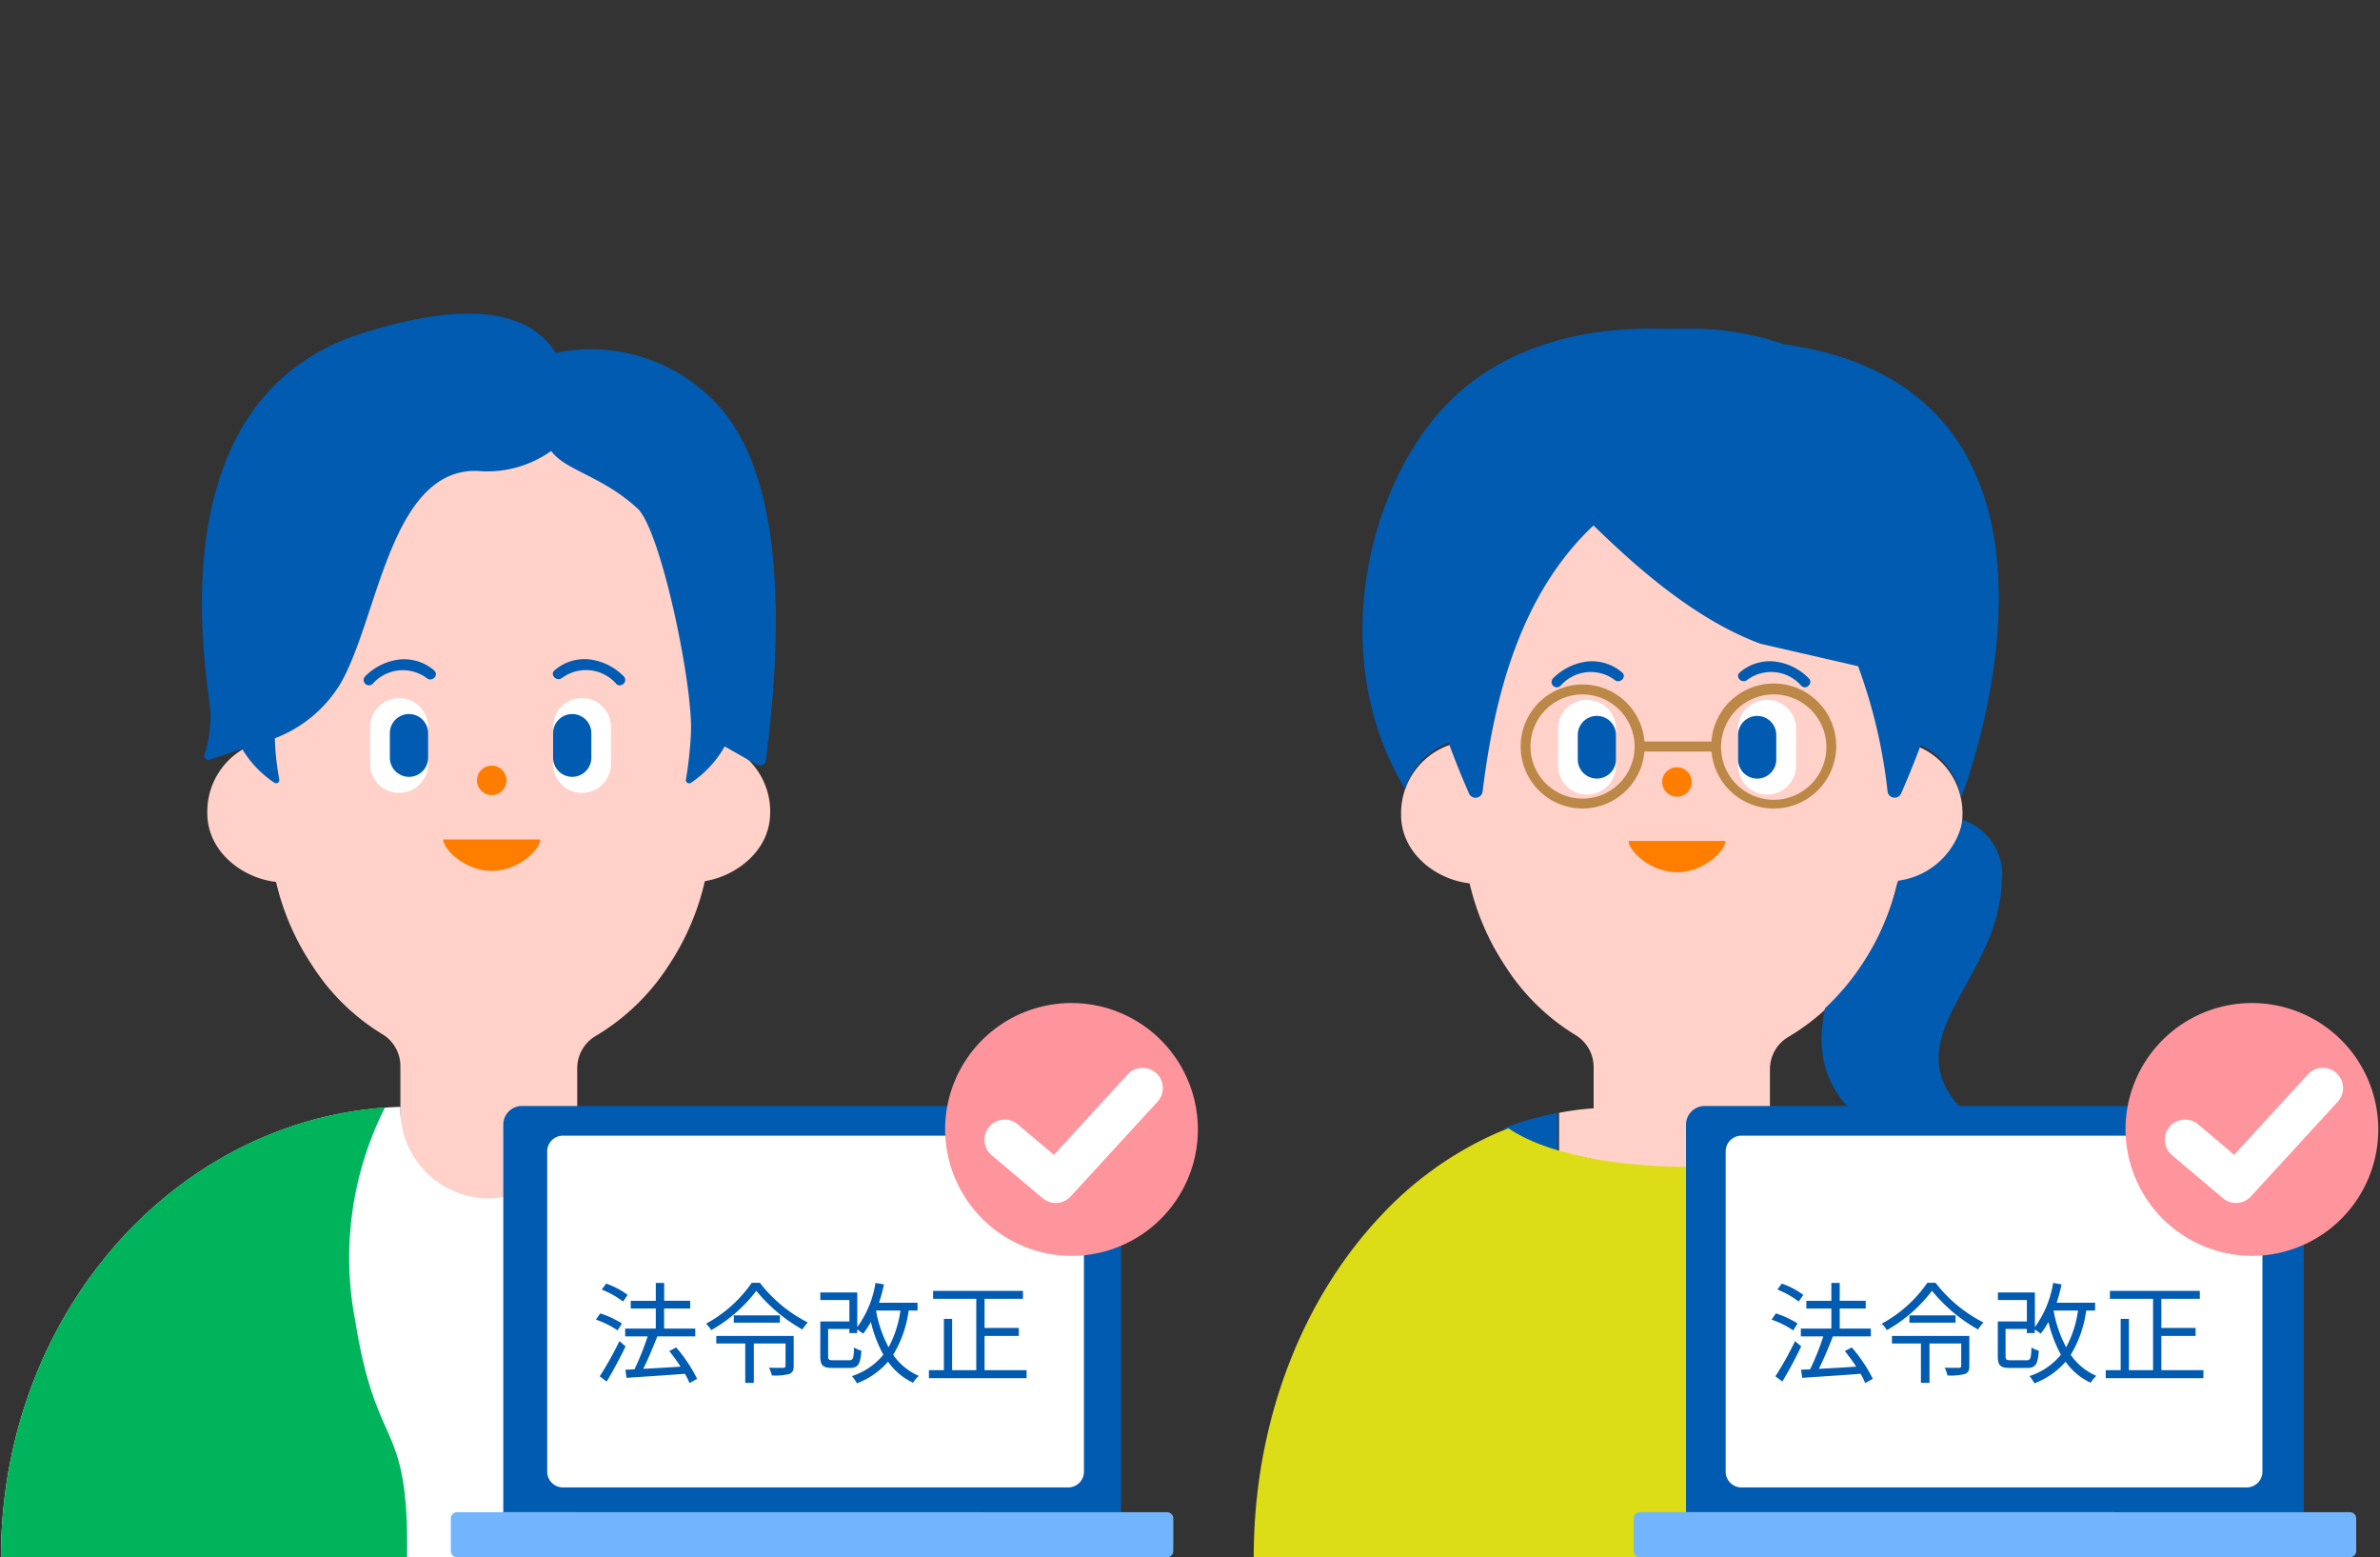 <svg xmlns="http://www.w3.org/2000/svg" width="159" height="104" viewBox="0 0 159 104">
  <rect x="0" y="0" width="159" height="104" fill="#333333" stroke="none"/>
  <g id="illust01" transform="translate(0.067 0)">
    <rect id="長方形_3218" data-name="長方形 3218" width="159" height="104" transform="translate(-0.067 0)" fill="none"/>
    <g id="Clip_path_group" data-name="Clip path group" transform="translate(0 20.946)">
      <path id="パス_1927" data-name="パス 1927" d="M57.853,34.593a4.843,4.843,0,0,0-3.389-4.73v-9.6a17.9,17.9,0,0,0-.21-2.7A16.987,16.987,0,0,0,51.6,10.7a14.7,14.7,0,0,0-24.876,0,16.988,16.988,0,0,0-2.652,6.864,17.939,17.939,0,0,0-.21,2.7V29.8a4.839,4.839,0,0,0-3.612,4.793c0,2.532,2.3,4.325,4.591,4.584a16.9,16.9,0,0,0,2.4,5.557,14.543,14.543,0,0,0,4.68,4.6,2.485,2.485,0,0,1,1.227,2.141v9.27a2.577,2.577,0,0,0,2.62,2.532h6.575a2.577,2.577,0,0,0,2.62-2.532V51.611a2.5,2.5,0,0,1,1.253-2.159,14.719,14.719,0,0,0,4.871-4.724,16.938,16.938,0,0,0,2.4-5.6c2.181-.366,4.362-2.1,4.362-4.547Z" transform="translate(-6.466 -1.223)" fill="#ffd1c9"/>
      <path id="パス_1928" data-name="パス 1928" d="M47.409,46.31a.985.985,0,1,0-.992-.985A.988.988,0,0,0,47.409,46.31Z" transform="translate(-14.616 -14.153)" fill="#ff7e00"/>
      <path id="パス_1929" data-name="パス 1929" d="M49.6,51.584c0,.657-1.45,2.1-3.243,2.1s-3.243-1.44-3.243-2.1Z" transform="translate(-13.569 -16.466)" fill="#ff7e00"/>
      <path id="パス_1930" data-name="パス 1930" d="M40.3,34.655a3.067,3.067,0,0,0-2.346-.732,3.858,3.858,0,0,0-2.277,1.13.354.354,0,0,0,.5.5,2.687,2.687,0,0,1,3.618-.391c.343.3.846-.2.5-.5Z" transform="translate(-11.356 -10.821)" fill="#005bb1"/>
      <path id="パス_1931" data-name="パス 1931" d="M38.165,37.715h-.006a1.926,1.926,0,0,0-1.933,1.92v2.488a1.926,1.926,0,0,0,1.933,1.92h.006a1.926,1.926,0,0,0,1.933-1.92V39.635A1.926,1.926,0,0,0,38.165,37.715Z" transform="translate(-11.565 -12.038)" fill="#fff"/>
      <path id="パス_1932" data-name="パス 1932" d="M40.716,40.562a1.278,1.278,0,0,0-2.556,0V42.2a1.278,1.278,0,0,0,2.556,0Z" transform="translate(-12.182 -12.542)" fill="#005bb1"/>
      <path id="パス_1933" data-name="パス 1933" d="M54.422,35.15a2.686,2.686,0,0,1,3.618.391c.318.322.82-.177.5-.5a3.876,3.876,0,0,0-2.276-1.13,3.052,3.052,0,0,0-2.347.732c-.344.3.159.789.5.5Z" transform="translate(-16.938 -10.818)" fill="#005bb1"/>
      <path id="パス_1934" data-name="パス 1934" d="M55.758,44.044h.006a1.926,1.926,0,0,0,1.933-1.92V39.637a1.926,1.926,0,0,0-1.933-1.92h-.006a1.927,1.927,0,0,0-1.933,1.92v2.488A1.927,1.927,0,0,0,55.758,44.044Z" transform="translate(-16.946 -12.039)" fill="#fff"/>
      <path id="パス_1935" data-name="パス 1935" d="M53.834,42.2a1.278,1.278,0,0,0,2.556,0V40.562a1.278,1.278,0,0,0-2.556,0Z" transform="translate(-16.951 -12.542)" fill="#005bb1"/>
      <path id="パス_1936" data-name="パス 1936" d="M54.572,6.54A11.548,11.548,0,0,0,43.355,2.613c-1.57-2.45-5.113-3.751-12.883-1.32C16.253,5.745,20.189,24.689,20.291,26.64a8.443,8.443,0,0,1-.407,2.81.271.271,0,0,0,.343.335l2.175-.726a7.033,7.033,0,0,0,2.156,2.267.217.217,0,0,0,.324-.24,17.11,17.11,0,0,1-.293-2.728,8.782,8.782,0,0,0,4.343-3.587C31.489,20.458,32.246,10.355,38.1,10.5A7.365,7.365,0,0,0,43.05,9.167c.966,1.332,3.434,1.654,5.844,3.915,1.564,1.737,3.656,11.859,3.492,14.966a26.209,26.209,0,0,1-.331,3.05.219.219,0,0,0,.331.234A7.18,7.18,0,0,0,54.642,28.9L56.8,30.132a.4.4,0,0,0,.592-.29c.47-3.909,2.2-17.125-2.817-23.295Z" transform="translate(-6.294 0.004)" fill="#005bb1"/>
      <path id="パス_1937" data-name="パス 1937" d="M46.93,79.547a25.161,25.161,0,0,0-8.432-1.73v.335a5.909,5.909,0,0,1-11.815,0v-.335a25.19,25.19,0,0,0-8.432,1.73C7.625,83.683,0,94.8,0,107.894H65.18C65.18,94.8,57.556,83.683,46.93,79.547Z" transform="translate(0 -24.84)" fill="#fff"/>
      <path id="パス_1938" data-name="パス 1938" d="M23.637,91.977a22.221,22.221,0,0,1,2.016-14.094,25.46,25.46,0,0,0-7.408,1.679C7.625,83.7,0,94.819,0,107.915H27.128c.127-9.434-2.048-6.756-3.485-15.938Z" transform="translate(0 -24.862)" fill="#00b45c"/>
      <path id="パス_1939" data-name="パス 1939" d="M59.38,91.977a22.22,22.22,0,0,0-2.016-14.094,25.459,25.459,0,0,1,7.409,1.679c10.626,4.136,18.25,15.25,18.25,28.347H55.9c-.127-9.434,2.048-6.757,3.485-15.938Z" transform="translate(-17.552 -24.862)" fill="#00b45c"/>
      <path id="パス_1940" data-name="パス 1940" d="M173.776,34.789a4.835,4.835,0,0,0-3.383-4.717V20.5a17.809,17.809,0,0,0-.21-2.69,16.993,16.993,0,0,0-2.645-6.845,14.666,14.666,0,0,0-24.813,0,16.9,16.9,0,0,0-2.645,6.845,17.873,17.873,0,0,0-.21,2.69v9.51a4.825,4.825,0,0,0-3.6,4.78c0,2.526,2.289,4.313,4.578,4.572A16.8,16.8,0,0,0,143.24,44.9a14.527,14.527,0,0,0,4.667,4.584,2.5,2.5,0,0,1,1.227,2.134v9.245a2.57,2.57,0,0,0,2.613,2.526H158.3a2.57,2.57,0,0,0,2.613-2.526V51.757a2.5,2.5,0,0,1,1.253-2.153,14.568,14.568,0,0,0,4.858-4.711,16.854,16.854,0,0,0,2.4-5.576c2.175-.366,4.349-2.1,4.349-4.534Z" transform="translate(-42.735 -1.312)" fill="#ffd1c9"/>
      <path id="パス_1941" data-name="パス 1941" d="M162.979,46.468a.985.985,0,1,0-.992-.985A.989.989,0,0,0,162.979,46.468Z" transform="translate(-51.008 -14.203)" fill="#ff7e00"/>
      <path id="パス_1942" data-name="パス 1942" d="M165.154,51.732c0,.657-1.45,2.091-3.237,2.091s-3.237-1.434-3.237-2.091h6.474Z" transform="translate(-49.946 -16.513)" fill="#ff7e00"/>
      <path id="パス_1943" data-name="パス 1943" d="M155.891,34.851a3.06,3.06,0,0,0-2.34-.732,3.867,3.867,0,0,0-2.27,1.124.35.35,0,0,0,.5.493,2.679,2.679,0,0,1,3.612-.392c.344.3.839-.2.5-.493Z" transform="translate(-47.592 -10.884)" fill="#005bb1"/>
      <path id="パス_1944" data-name="パス 1944" d="M155.684,39.822a1.93,1.93,0,0,0-3.86,0v2.469a1.93,1.93,0,0,0,3.86,0Z" transform="translate(-47.799 -12.098)" fill="#fff"/>
      <path id="パス_1945" data-name="パス 1945" d="M156.3,40.738a1.275,1.275,0,0,0-2.55,0v1.636a1.275,1.275,0,0,0,2.55,0Z" transform="translate(-48.411 -12.598)" fill="#005bb1"/>
      <path id="パス_1946" data-name="パス 1946" d="M169.974,35.343a2.679,2.679,0,0,1,3.612.392c.318.322.82-.177.5-.493a3.8,3.8,0,0,0-2.27-1.124,3.067,3.067,0,0,0-2.34.732c-.344.3.159.789.5.493Z" transform="translate(-53.315 -10.884)" fill="#005bb1"/>
      <path id="パス_1947" data-name="パス 1947" d="M169.385,42.291a1.93,1.93,0,0,0,3.861,0V39.822a1.93,1.93,0,0,0-3.861,0Z" transform="translate(-53.328 -12.098)" fill="#fff"/>
      <path id="パス_1948" data-name="パス 1948" d="M169.385,42.376a1.275,1.275,0,0,0,2.55,0V40.74a1.275,1.275,0,0,0-2.55,0Z" transform="translate(-53.335 -12.598)" fill="#005bb1"/>
      <path id="パス_1949" data-name="パス 1949" d="M152.231,44.666a4.143,4.143,0,1,1,4.172-4.142A4.16,4.16,0,0,1,152.231,44.666Zm0-7.622a3.479,3.479,0,1,0,3.5,3.479A3.494,3.494,0,0,0,152.231,37.044Z" transform="translate(-46.594 -11.612)" fill="#bb8848"/>
      <path id="パス_1950" data-name="パス 1950" d="M170.895,44.666a4.175,4.175,0,1,1,.006,0Zm0-7.622a3.518,3.518,0,1,0,.006,0Z" transform="translate(-52.468 -11.612)" fill="#bb8848"/>
      <path id="パス_1951" data-name="パス 1951" d="M164.652,42.644h-4.579a.335.335,0,1,1,0-.669h4.579a.335.335,0,1,1,0,.669Z" transform="translate(-50.284 -13.398)" fill="#bb8848"/>
      <path id="パス_1952" data-name="パス 1952" d="M164.6,77.9h-9.22a18.919,18.919,0,0,0-3.549.341v2.608a33.674,33.674,0,0,0,16.324,0V78.241a18.911,18.911,0,0,0-3.548-.341Z" transform="translate(-47.743 -24.867)" fill="#ffd1c9"/>
      <path id="パス_1953" data-name="パス 1953" d="M149.011,78.643a20.954,20.954,0,0,0-2.53.8,12.385,12.385,0,0,0,3.637,1.566V78.4C149.749,78.472,149.38,78.554,149.011,78.643Z" transform="translate(-46.118 -25.027)" fill="#005bb1"/>
      <path id="パス_1954" data-name="パス 1954" d="M176.452,78.529c-.216-.05-.433-.089-.649-.127V81.01a12.385,12.385,0,0,0,3.637-1.566A21.141,21.141,0,0,0,176.452,78.529Z" transform="translate(-55.35 -25.027)" fill="#005bb1"/>
      <path id="パス_1955" data-name="パス 1955" d="M170.657,85.8a23.7,23.7,0,0,0-7.675-5.513c-.293-.127-.585-.246-.884-.366-2.2,1.528-6.658,2.57-11.8,2.57s-9.6-1.042-11.8-2.57c-.3.114-.592.233-.884.36a23.568,23.568,0,0,0-7.675,5.513c-5.176,5.494-8.464,13.646-8.464,22.764h57.639c0-9.119-3.288-17.265-8.464-22.764Z" transform="translate(-37.784 -25.513)" fill="#dcdc17"/>
      <path id="パス_1956" data-name="パス 1956" d="M189.513,53.649a3.874,3.874,0,0,0-2.626-3.984,5.064,5.064,0,0,1-4.324,4.061,16.863,16.863,0,0,1-2.4,5.575,16.422,16.422,0,0,1-2.48,2.943c-.859,4.067.794,6.4,3.459,8.247a9.408,9.408,0,0,1,3.517,4.212.725.725,0,0,0,1.163.265c1.227-1.143,3.072-3.562.706-6.315-4.012-4.679,2.862-8.48,2.97-15Z" transform="translate(-55.826 -15.853)" fill="#005bb1"/>
      <path id="パス_1957" data-name="パス 1957" d="M167.541,32.38a.475.475,0,0,0,.9.139c.362-.821.826-1.926,1.31-3.227a4.837,4.837,0,0,1,2.709,3.517c2.639-7.2,7.4-27.627-11.891-30.311A18.854,18.854,0,0,0,154,1.47c-.388-.013-.788-.006-1.2.013-4.814-.177-11.5.764-15.815,6.308-4.591,5.9-6.569,16.317-1.679,24.419a4.737,4.737,0,0,1,2.919-3.063c.5,1.364.985,2.526,1.361,3.378a.475.475,0,0,0,.9-.139c.807-6.605,2.62-13.274,7.409-17.776,2.2,2.122,6.416,6.157,11.16,7.9l6.517,1.5A35.249,35.249,0,0,1,167.541,32.38Z" transform="translate(-41.506 -0.463)" fill="#005bb1"/>
      <path id="パス_1958" data-name="パス 1958" d="M90.15,104.861V78.977A1.247,1.247,0,0,0,88.9,77.732H50.127a1.247,1.247,0,0,0-1.253,1.244v25.884H90.15Z" transform="translate(-15.318 -24.814)" fill="#005bb1"/>
      <path id="パス_1959" data-name="パス 1959" d="M91.591,117.584H44.165a.418.418,0,0,0-.42.417v2.172a.418.418,0,0,0,.42.417H91.591a.418.418,0,0,0,.42-.417V118A.418.418,0,0,0,91.591,117.584Z" transform="translate(-13.694 -37.536)" fill="#72b5fc"/>
      <path id="パス_1960" data-name="パス 1960" d="M87.97,80.645H54.222a1.051,1.051,0,0,0-1.055,1.048v21.395a1.052,1.052,0,0,0,1.055,1.048H87.97a1.052,1.052,0,0,0,1.056-1.048V81.692A1.052,1.052,0,0,0,87.97,80.645Z" transform="translate(-16.677 -25.743)" fill="#fff"/>
      <path id="パス_1961" data-name="パス 1961" d="M60.119,95.888l-.308.447a5.84,5.84,0,0,0-1.423-.8l.293-.4A5.389,5.389,0,0,1,60.119,95.888Zm-.381,1.91-.293.462A6.166,6.166,0,0,0,58,97.542l.286-.417A6.234,6.234,0,0,1,59.738,97.8Zm-.169,1.179.41.352c-.366.769-.85,1.669-1.261,2.349l-.462-.351A22.106,22.106,0,0,0,59.569,98.976Zm5.191,2.518-.506.286a4.913,4.913,0,0,0-.308-.622c-1.415.11-2.889.2-3.9.271l-.08-.542.609-.029a17.263,17.263,0,0,0,.88-2.2h-1.5v-.52H62V96.8H60.325v-.512H62V95.09h.558v1.193h1.738V96.8H62.554v1.34h2.082v.52H62.1c-.271.7-.616,1.53-.939,2.167.756-.037,1.628-.088,2.494-.146a12.738,12.738,0,0,0-.756-1.04l.462-.242A9.955,9.955,0,0,1,64.76,101.494Z" transform="translate(-18.255 -30.355)" fill="#005bb1"/>
      <path id="パス_1962" data-name="パス 1962" d="M74.587,98.628v2.005c0,.293-.066.447-.293.534a3.788,3.788,0,0,1-1.166.1,2.194,2.194,0,0,0-.191-.519c.433.014.836.007.946.007s.161-.036.161-.124V99.133H71.925v2.628h-.573V99.133H69.418v-.505Zm-4-1.376h3.08v.49h-3.08Zm1.2-2.174h.543a9.441,9.441,0,0,0,3.2,2.65,3.079,3.079,0,0,0-.359.468,10.733,10.733,0,0,1-3.08-2.584,9.815,9.815,0,0,1-3.014,2.628,2.025,2.025,0,0,0-.345-.432A8.764,8.764,0,0,0,71.786,95.078Z" transform="translate(-21.632 -30.351)" fill="#005bb1"/>
      <path id="パス_1963" data-name="パス 1963" d="M83.609,96.935l-.007.014a8.305,8.305,0,0,0,.836,2.438,7.211,7.211,0,0,0,.792-2.452Zm2.765,0H85.78a7.68,7.68,0,0,1-1.034,2.957,4,4,0,0,0,1.709,1.405,2.354,2.354,0,0,0-.381.461,4.265,4.265,0,0,1-1.672-1.405,5.172,5.172,0,0,1-2.082,1.442,2.842,2.842,0,0,0-.33-.483,4.5,4.5,0,0,0,2.1-1.428,8.7,8.7,0,0,1-.836-2.189,5.326,5.326,0,0,1-.513.783c-.088-.065-.263-.19-.4-.278v.242H81.82v-.279H80.4v1.822c0,.234.059.271.359.271h1.034c.272,0,.315-.117.338-.856a1.49,1.49,0,0,0,.491.212c-.066.922-.22,1.157-.784,1.157H80.705c-.645,0-.828-.154-.828-.776V97.666H81.82V96.231H79.877v-.505h2.471v2.313a6.815,6.815,0,0,0,1.217-2.95l.564.1a10.228,10.228,0,0,1-.33,1.223h2.574Z" transform="translate(-25.142 -30.355)" fill="#005bb1"/>
      <path id="パス_1964" data-name="パス 1964" d="M94.182,101.165h2.809v.534H90.465v-.534h1V97.74h.55v3.425h1.613V96.4H90.743v-.527h6.006V96.4H94.182v1.947H96.47v.534H94.182Z" transform="translate(-28.474 -30.605)" fill="#005bb1"/>
      <path id="パス_1965" data-name="パス 1965" d="M100.5,84.518A8.443,8.443,0,1,0,92,76.075,8.472,8.472,0,0,0,100.5,84.518Z" transform="translate(-28.927 -21.589)" fill="#ff959c"/>
      <path id="パス_1966" data-name="パス 1966" d="M97.841,79.427l3.408,2.873,5.806-6.327" transform="translate(-30.788 -24.252)" fill="none" stroke="#fff" stroke-linecap="round" stroke-linejoin="round" stroke-width="2.7"/>
      <path id="パス_1967" data-name="パス 1967" d="M205.169,104.861V78.977a1.247,1.247,0,0,0-1.253-1.244H165.146a1.247,1.247,0,0,0-1.253,1.244v25.884h41.276Z" transform="translate(-51.323 -24.814)" fill="#005bb1"/>
      <path id="パス_1968" data-name="パス 1968" d="M206.61,117.584H159.184a.418.418,0,0,0-.42.417v2.172a.418.418,0,0,0,.42.417H206.61a.418.418,0,0,0,.42-.417V118A.418.418,0,0,0,206.61,117.584Z" transform="translate(-49.686 -37.536)" fill="#72b5fc"/>
      <path id="パス_1969" data-name="パス 1969" d="M202.589,80.645H168.841a1.051,1.051,0,0,0-1.055,1.048v21.395a1.052,1.052,0,0,0,1.055,1.048h33.748a1.052,1.052,0,0,0,1.055-1.048V81.692A1.051,1.051,0,0,0,202.589,80.645Z" transform="translate(-52.566 -25.743)" fill="#fff"/>
      <path id="パス_1970" data-name="パス 1970" d="M174.738,95.888l-.308.447a5.84,5.84,0,0,0-1.423-.8l.293-.4A5.389,5.389,0,0,1,174.738,95.888Zm-.381,1.91-.293.462a6.166,6.166,0,0,0-1.445-.717l.286-.417A6.233,6.233,0,0,1,174.357,97.8Zm-.169,1.179.41.352c-.366.769-.85,1.669-1.261,2.349l-.462-.351A21.983,21.983,0,0,0,174.188,98.976Zm5.191,2.518-.506.286a4.826,4.826,0,0,0-.308-.622c-1.415.11-2.889.2-3.9.271l-.08-.542.609-.029a17.261,17.261,0,0,0,.88-2.2h-1.5v-.52h2.039V96.8h-1.672v-.512h1.672V95.09h.557v1.193h1.738V96.8h-1.738v1.34h2.082v.52h-2.537c-.271.7-.615,1.53-.938,2.167.755-.037,1.628-.088,2.493-.146a12.738,12.738,0,0,0-.756-1.04l.462-.242A9.954,9.954,0,0,1,179.38,101.494Z" transform="translate(-54.332 -30.355)" fill="#005bb1"/>
      <path id="パス_1971" data-name="パス 1971" d="M189.206,98.628v2.005c0,.293-.066.447-.293.534a3.788,3.788,0,0,1-1.166.1,2.194,2.194,0,0,0-.191-.519c.433.014.836.007.946.007s.161-.036.161-.124V99.133h-2.119v2.628h-.572V99.133h-1.936v-.505Zm-4-1.376h3.08v.49H185.2Zm1.2-2.174h.543a9.437,9.437,0,0,0,3.2,2.65,3.039,3.039,0,0,0-.359.468,10.733,10.733,0,0,1-3.08-2.584,9.815,9.815,0,0,1-3.014,2.628,2.005,2.005,0,0,0-.345-.432A8.765,8.765,0,0,0,186.4,95.078Z" transform="translate(-57.708 -30.351)" fill="#005bb1"/>
      <path id="パス_1972" data-name="パス 1972" d="M198.229,96.935l-.007.014a8.307,8.307,0,0,0,.836,2.438,7.211,7.211,0,0,0,.792-2.452Zm2.764,0H200.4a7.68,7.68,0,0,1-1.034,2.957,4,4,0,0,0,1.709,1.405,2.353,2.353,0,0,0-.381.461,4.265,4.265,0,0,1-1.672-1.405,5.173,5.173,0,0,1-2.082,1.442,2.8,2.8,0,0,0-.33-.483,4.5,4.5,0,0,0,2.1-1.428,8.7,8.7,0,0,1-.836-2.189,5.269,5.269,0,0,1-.513.783c-.088-.065-.263-.19-.4-.278v.242h-.528v-.279h-1.422v1.822c0,.234.059.271.359.271h1.034c.272,0,.315-.117.338-.856a1.491,1.491,0,0,0,.491.212c-.066.922-.22,1.157-.784,1.157h-1.129c-.645,0-.828-.154-.828-.776V97.666h1.943V96.231H194.5v-.505h2.471v2.313a6.807,6.807,0,0,0,1.217-2.95l.564.1a10.36,10.36,0,0,1-.329,1.223h2.573Z" transform="translate(-61.093 -30.355)" fill="#005bb1"/>
      <path id="パス_1973" data-name="パス 1973" d="M208.8,101.165h2.809v.534h-6.526v-.534h1V97.74h.55v3.425h1.613V96.4h-2.882v-.527h6.006V96.4H208.8v1.947h2.288v.534H208.8Z" transform="translate(-64.474 -30.605)" fill="#005bb1"/>
      <path id="パス_1974" data-name="パス 1974" d="M215.524,84.518a8.443,8.443,0,1,0-8.5-8.443A8.472,8.472,0,0,0,215.524,84.518Z" transform="translate(-65.092 -21.589)" fill="#ff959c"/>
      <path id="パス_1975" data-name="パス 1975" d="M212.869,79.425l3.4,2.873,5.805-6.327" transform="translate(-66.959 -24.251)" fill="none" stroke="#fff" stroke-linecap="round" stroke-linejoin="round" stroke-width="2.7"/>
    </g>
  </g>
</svg>
